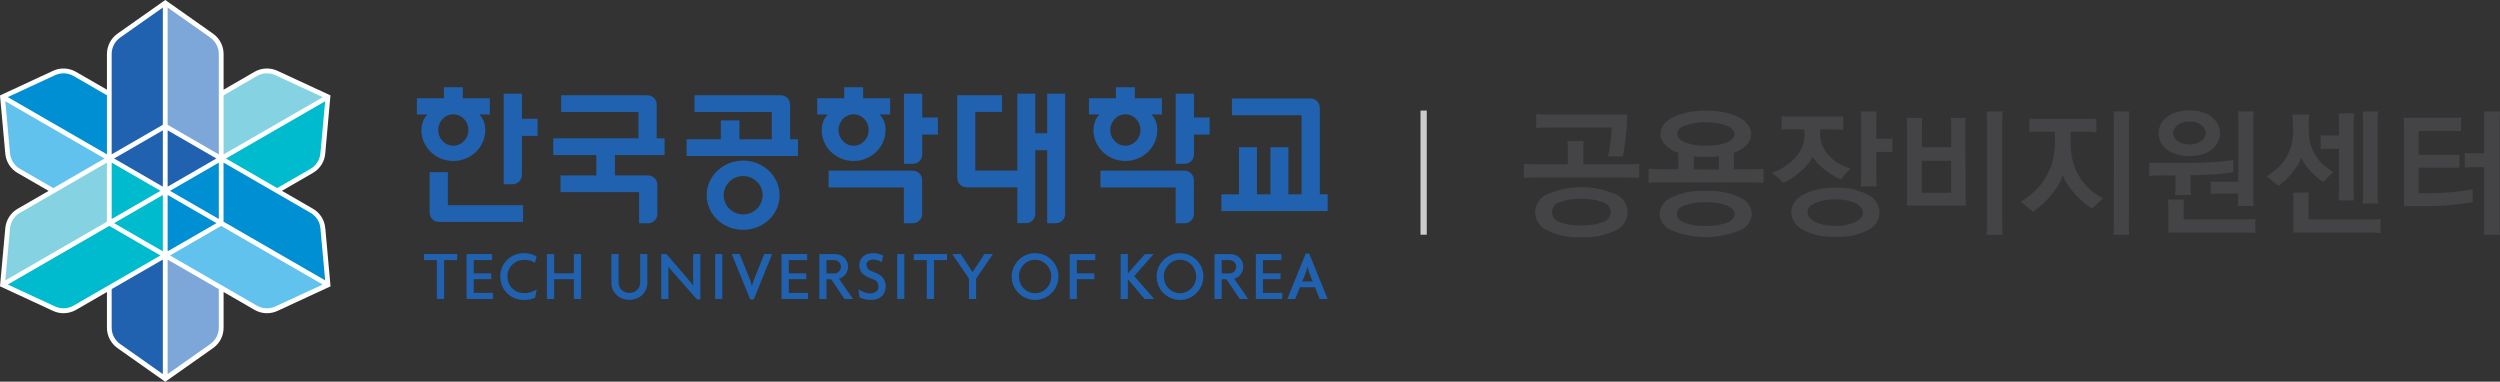 <?xml version="1.0" encoding="UTF-8"?><svg id="Layer_2" xmlns="http://www.w3.org/2000/svg" viewBox="0 0 391.34 59.74"><rect x="0" y="0" width="391.34" height="59.74" fill="#333333" stroke="none"/><defs><style>.cls-1{fill:#fff;}.cls-2{fill:#61c2ee;}.cls-3{fill:#00bbce;}.cls-4{fill:#84d2e2;}.cls-5{fill:#7da7d9;}.cls-6{fill:#008fd3;}.cls-7{fill:#ccc;}.cls-8{fill:#444446;}.cls-9{fill:#2062af;}</style></defs><g id="_이어_1"><g id="_이어_1-2"><path class="cls-8" d="M245.42,25.72v-2.84c0-.27-.03-.54-.07-.81h2.57c-.04,.27-.07,.54-.08,.81v2.84h7.11c.54,0,1.09,0,1.65-.07v2.2c-.56,0-1.11-.07-1.65-.07h-14.75c-.54,0-1.09,0-1.65,.07v-2.2c.56,0,1.11,.06,1.65,.07h5.22Zm2.12,11.4c-1.85,.12-3.7-.25-5.36-1.07-1.56-.67-2.28-2.48-1.61-4.03,.31-.72,.89-1.3,1.61-1.61,3.42-1.48,7.3-1.48,10.72,0,1.56,.66,2.29,2.45,1.63,4.01-.31,.74-.9,1.32-1.63,1.63-1.66,.82-3.51,1.19-5.36,1.07Zm-4.6-17.15h-1.23c-.37,0-.78,0-1.23,.08v-2.2c.45,0,.86,.07,1.23,.08h13c-.01,1.19-.08,2.37-.22,3.55-.13,1.06-.28,2.07-.45,3h-2.32c.13-.6,.26-1.32,.37-2.14,.11-.79,.18-1.58,.2-2.38h-9.35Zm0,13.2c0,.75,.5,1.4,1.22,1.61,1.08,.38,2.22,.55,3.36,.51,1.14,.04,2.27-.13,3.35-.51,.74-.19,1.26-.85,1.28-1.61,0-.68-.43-1.19-1.28-1.54-1.08-.38-2.21-.55-3.35-.51-1.14-.04-2.28,.13-3.36,.51-.69,.2-1.17,.82-1.2,1.54h-.02Z"/><path class="cls-8" d="M262.71,26.5v-2.57c-.78-.25-1.5-.69-2.08-1.27-.45-.47-.71-1.09-.71-1.74,0-.5,.18-.99,.49-1.39,.39-.48,.88-.88,1.43-1.16,.71-.34,1.46-.6,2.24-.76,.96-.21,1.95-.31,2.93-.3,.99,0,1.97,.09,2.94,.28,.78,.16,1.54,.42,2.25,.78,.55,.28,1.04,.67,1.42,1.16,.32,.41,.5,.92,.5,1.44,0,.65-.26,1.27-.71,1.73-.57,.55-1.25,.97-2,1.23v2.57h3c.54,0,1.09,0,1.65-.08v2.21c-.56,0-1.11-.07-1.65-.08h-14.7c-.54,0-1.09,0-1.65,.08v-2.22c.56,.05,1.11,.07,1.65,.08h3Zm-2.92,7.01c.06-1.15,.78-2.17,1.85-2.61,1.67-.77,3.51-1.11,5.35-1,1.85-.12,3.7,.22,5.38,1,1.07,.44,1.79,1.45,1.86,2.6-.08,1.14-.8,2.13-1.86,2.56-3.44,1.4-7.29,1.4-10.73,0-1.07-.44-1.79-1.44-1.86-2.59v.04Zm2.71,0c0,.59,.4,1.05,1.2,1.37,1.07,.37,2.19,.54,3.32,.49,1.12,.04,2.23-.13,3.28-.5,.83-.33,1.24-.77,1.24-1.34s-.41-1-1.24-1.37c-1.05-.38-2.16-.55-3.28-.51-1.13-.04-2.25,.13-3.32,.5-.81,.29-1.21,.75-1.21,1.32v.04Zm.07-12.56c0,.56,.41,1.01,1.23,1.35,1.03,.38,2.13,.55,3.23,.51,1.09,.04,2.19-.13,3.22-.49,.83-.32,1.25-.76,1.25-1.32s-.42-1-1.27-1.36c-1.03-.36-2.11-.53-3.2-.5-1.09-.04-2.18,.13-3.21,.49-.84,.3-1.26,.73-1.26,1.28v.04Zm6.5,5.6v-2.11c-.3,.05-.63,.09-1,.12h-2l-.94-.1v2.05l3.94,.04Z"/><path class="cls-8" d="M282.43,20.25h-2.72c-.24,0-.51,0-.81,.08v-2.15c.27,.04,.54,.06,.81,.07h8c.27,0,.55-.03,.82-.07v2.16c-.31,0-.58-.07-.82-.08h-2.79v.79c-.01,.63,.12,1.25,.38,1.82,.25,.54,.59,1.04,1,1.47,.44,.52,.98,.95,1.58,1.28,.56,.32,1.15,.58,1.77,.77-.29,.29-.57,.6-.85,.93s-.5,.58-.64,.76c-.43-.17-.84-.38-1.23-.63-.5-.3-.98-.63-1.43-1-.36-.28-.69-.59-1-.92-.29-.3-.54-.64-.76-1-.2,.46-.48,.89-.82,1.26-.73,.82-1.57,1.54-2.49,2.14-.4,.26-.81,.49-1.25,.68l-.78-.72-1-.85c.74-.26,1.45-.61,2.1-1.05,.65-.43,1.23-.95,1.73-1.55,.39-.47,.7-1,.92-1.56,.22-.59,.34-1.22,.33-1.85l-.05-.78Zm-2.05,13c0-.53,.16-1.05,.45-1.5,.34-.5,.79-.92,1.32-1.22,.68-.38,1.42-.66,2.18-.83,.98-.23,1.99-.34,3-.32,1.77-.1,3.53,.29,5.09,1.13,1.52,.67,2.2,2.44,1.53,3.96-.3,.69-.85,1.23-1.53,1.53-1.58,.82-3.35,1.19-5.12,1.05-1.78,.11-3.56-.28-5.14-1.11-1.04-.53-1.72-1.57-1.78-2.74v.05Zm2.57,0c0,.58,.4,1.07,1.18,1.48,1,.45,2.09,.67,3.19,.62,1.07,.05,2.14-.16,3.12-.61,.79-.4,1.18-.88,1.18-1.45s-.39-1.1-1.18-1.49c-.98-.43-2.05-.63-3.12-.58-1.09-.05-2.17,.15-3.18,.57-.79,.31-1.19,.8-1.19,1.39v.07Zm10.76-11.53h1.7c.27,0,.55-.03,.82-.07v2.2c-.27-.04-.54-.07-.81-.07h-1.71v4.32c0,.36,.03,.72,.07,1.08h-2.53c.05-.36,.07-.72,.09-1.08s0-.73,0-1.1v-8.45c0-.36,0-.73-.09-1.11h2.53c-.04,.37-.07,.74-.07,1.11v3.17Z"/><path class="cls-8" d="M307.71,32.17h-9.19v-12.61c0-.37-.03-.73-.07-1.1h2.46c-.04,.37-.07,.73-.07,1.1v3.49h4.6v-3.49c0-.35,0-.71-.08-1.1h2.35c-.05,.39-.07,.76-.08,1.1s0,.72,0,1.1l.08,11.51Zm-2.29-2v-5h-4.6v5h4.6Zm8,3.7v1.46c0,.46,0,1,.08,1.44h-2.53c.04-.48,.07-.96,.09-1.44V18.9c0-.49-.05-1-.09-1.46h2.53c0,.49-.07,1-.08,1.46,0,.46,0,1,0,1.44v13.53Z"/><path class="cls-8" d="M321.65,20.62h-3.14c-.28,0-.56,.04-.84,.08v-2.15c.3,0,.58,.06,.84,.07h8.78c.26,0,.55,0,.87-.07v2.16c-.29-.04-.58-.07-.87-.08h-3.16v1.69c0,.88,.09,1.76,.27,2.62,.18,.82,.47,1.6,.88,2.33,.41,.79,.95,1.52,1.59,2.14,.69,.66,1.47,1.21,2.32,1.64-.3,.26-.6,.54-.91,.84l-.77,.76c-.45-.26-.89-.56-1.29-.9-.44-.37-.86-.76-1.24-1.19-.45-.47-.86-.97-1.22-1.51-.35-.49-.64-1.03-.86-1.59-.2,.57-.46,1.12-.78,1.63-.33,.53-.69,1.03-1.08,1.51-.43,.52-.9,1-1.4,1.45-.44,.39-.91,.76-1.39,1.1l-.88-.72c-.33-.27-.69-.55-1.08-.84,.83-.5,1.61-1.09,2.31-1.76,.68-.66,1.27-1.41,1.73-2.24,.45-.77,.79-1.6,1-2.47,.24-.96,.35-1.94,.34-2.93l-.02-1.57Zm11.59,13.23v1.46c0,.46,0,1,.07,1.44h-2.5c.05-.48,.08-.96,.09-1.44V18.9c0-.49,0-1-.09-1.46h2.51c0,.49-.07,1-.07,1.46v14.95Z"/><path class="cls-8" d="M342.9,27.43v2.24c0,.28,.03,.57,.07,.85h-2.5c.04-.29,.06-.57,.07-.86v-2.19h-3.03c-.33,0-.69,0-1.08,.08v-2.1c.36,.05,.72,.07,1.08,.07h6.11l2.09-.1c.73,0,1.45-.1,2.16-.16s1.28-.14,1.73-.23v1.92c-.99,.18-1.99,.3-3,.35-1.13,.05-2.38,.1-3.7,.13Zm-5-6.59c0-.46,.11-.91,.31-1.32,.21-.45,.53-.85,.93-1.15,.45-.36,.95-.63,1.5-.8,.67-.21,1.36-.31,2.06-.3,.71-.01,1.41,.09,2.09,.3,.55,.17,1.05,.44,1.5,.8,.38,.31,.68,.7,.9,1.14,.2,.41,.31,.87,.31,1.33,0,.48-.1,.95-.31,1.38-.22,.44-.54,.83-.92,1.15-.45,.35-.96,.61-1.51,.78-.67,.19-1.36,.29-2.06,.28-.7,.01-1.41-.09-2.08-.3-.55-.16-1.06-.43-1.51-.78-.39-.3-.7-.69-.9-1.14-.2-.43-.31-.9-.31-1.37Zm1.52,15.54v-4.32c0-.27-.04-.55-.08-.82h2.55c-.04,.27-.07,.54-.07,.81v2.28h9.89c.42,0,.87,0,1.33-.08v2.23c-.46-.05-.91-.07-1.33-.08h-12.29v-.02Zm.73-15.54c.04,.47,.27,.9,.63,1.19,1.17,.8,2.7,.8,3.87,0,.36-.29,.59-.72,.63-1.19-.04-.47-.26-.91-.63-1.21-.54-.44-1.24-.65-1.94-.58-.71-.06-1.41,.16-1.94,.63-.35,.29-.57,.71-.62,1.16Zm10.21,9.47h-3.52c-.26,0-.53,.03-.79,.07v-2c.27,.04,.55,.07,.83,.08h3.5v-9.91c0-.36,0-.73-.09-1.11h2.51c-.05,.37-.08,.74-.09,1.11v12.6c0,.36,.03,.72,.08,1.08h-2.51c.04-.31,.07-.63,.07-.95,0-.32,.01-.64,.01-.97Z"/><path class="cls-8" d="M358.92,19.73v-.88c0-.29-.05-.59-.09-.91h2.66c-.05,.32-.07,.62-.09,.91s0,.58,0,.88v.63c0,.76,.09,1.51,.29,2.24,.18,.64,.46,1.24,.81,1.8,.33,.52,.73,.99,1.19,1.4,.47,.42,.99,.79,1.54,1.11-.28,.26-.55,.53-.81,.81l-.73,.77c-.33-.19-.65-.42-.94-.67-.33-.28-.65-.59-.94-.91-.33-.33-.63-.68-.91-1.06-.26-.35-.49-.74-.67-1.14-.17,.45-.39,.89-.65,1.29-.27,.4-.56,.78-.87,1.15-.31,.38-.65,.74-1,1.08-.34,.31-.69,.6-1.06,.87l-.42-.34-.44-.38-.49-.39-.5-.39c.58-.35,1.12-.76,1.63-1.2,1.09-.96,1.87-2.22,2.24-3.63,.21-.79,.31-1.61,.3-2.43l-.05-.61Zm.08,16.65v-5.4c0-.28-.03-.56-.07-.83h2.5c-.04,.27-.06,.55-.07,.82v3.38h9.95c.43,0,.87,0,1.33-.08v2.21c-.46-.05-.9-.07-1.33-.08h-12.31v-.02Zm7.14-13.08h-2.11c-.25,0-.5,.04-.75,.08v-2.24c.25,.04,.51,.07,.77,.08h2.09v-2.21c0-.42,0-.84-.07-1.27h2.42c0,.43-.06,.85-.06,1.27v11.1c0,.42,.02,.84,.06,1.26h-2.42c0-.42,.05-.84,.07-1.26s0-.84,0-1.27v-5.54Zm6.05,6v1.28c0,.42,0,.85,.08,1.27h-2.45c.05-.42,.08-.84,.09-1.27s0-.85,0-1.28v-10.57c0-.42,0-.85-.07-1.28h2.42c-.05,.43-.07,.86-.08,1.28s0,.84,0,1.27v9.3Z"/><path class="cls-8" d="M376.32,20.66v-1.1c0-.38,0-.75-.09-1.12h8c.33,0,.67-.02,1-.07v2.14h-6.62v3.74h6.38v2h-6.38v4h1.63c.57,0,1.3,0,2.2-.08,.81-.03,1.62-.09,2.42-.2,.85-.11,1.58-.21,2.2-.31v2l-2.14,.29c-.83,.11-1.66,.18-2.48,.23s-1.79,.09-2.77,.09h-3.35v-11.61Zm12.56,5.52h-2.26c-.26,0-.53,.03-.79,.07v-2.32c.27,.04,.55,.07,.82,.07h2.23v-5.1c0-.49,0-1-.09-1.46h2.55c0,.49-.07,1-.07,1.46v16.41c0,.46,0,1,.07,1.44h-2.55c.04-.48,.07-.96,.09-1.44v-9.13Z"/><rect class="cls-7" x="222.36" y="17.31" width=".98" height="19.43"/><g><g><polygon class="cls-9" points="77.18 46.8 77.18 45.85 74.16 45.85 74.16 43.7 76.9 43.7 76.9 42.79 74.16 42.79 74.16 40.72 77.04 40.72 77.04 39.77 73.03 39.77 73.03 46.8 77.18 46.8"/><polygon class="cls-9" points="89.83 42.79 86.74 42.79 86.74 39.77 85.61 39.77 85.61 46.8 86.74 46.8 86.74 43.7 89.83 43.7 89.83 46.8 90.96 46.8 90.96 39.77 89.83 39.77 89.83 42.79"/><rect class="cls-9" x="111.95" y="39.77" width="1.12" height="7.03"/><rect class="cls-9" x="140.44" y="39.77" width="1.12" height="7.03"/><path class="cls-9" d="M204.39,39.7l-2.88,7.1h1.24l.73-1.83h2.37l.73,1.83h1.24l-2.88-7.1h-.56Zm-.54,4.36l.59-1.48,.21-.77h.03l.21,.77,.59,1.48h-1.64Z"/><polygon class="cls-9" points="154.09 39.77 152.24 42.6 150.39 39.77 149.06 39.77 151.68 43.62 151.68 46.8 152.8 46.8 152.8 43.62 155.42 39.77 154.09 39.77"/><polygon class="cls-9" points="66.36 40.72 68.39 40.72 68.39 46.8 69.52 46.8 69.52 40.72 71.56 40.72 71.56 39.77 66.36 39.77 66.36 40.72"/><polygon class="cls-9" points="143.04 40.72 145.08 40.72 145.08 46.8 146.2 46.8 146.2 40.72 148.24 40.72 148.24 39.77 143.04 39.77 143.04 40.72"/><polygon class="cls-9" points="126.49 46.8 126.49 45.85 123.47 45.85 123.47 43.7 126.21 43.7 126.21 42.79 123.47 42.79 123.47 40.72 126.35 40.72 126.35 39.77 122.34 39.77 122.34 46.8 126.49 46.8"/><polygon class="cls-9" points="200.73 46.8 200.73 45.85 197.7 45.85 197.7 43.7 200.45 43.7 200.45 42.79 197.7 42.79 197.7 40.72 200.59 40.72 200.59 39.77 196.58 39.77 196.58 46.8 200.73 46.8"/><polygon class="cls-9" points="167.45 39.77 167.45 46.8 168.57 46.8 168.57 43.7 171.31 43.7 171.31 42.79 168.57 42.79 168.57 40.72 171.45 40.72 171.45 39.77 167.45 39.77"/><path class="cls-9" d="M79.43,43.28c0-1.49,1.14-2.6,2.68-2.6,.62,0,1.13,.15,1.64,.46l.23-1.03c-.7-.34-1.26-.48-2.01-.48-2.05,0-3.66,1.6-3.66,3.66s1.6,3.66,3.66,3.66c.67,0,1.12-.07,1.78-.33l.26-1.31c-.54,.36-1.22,.58-1.89,.58-1.54,0-2.68-1.11-2.68-2.6Z"/><path class="cls-9" d="M100.21,44.21c0,.95-.72,1.65-1.69,1.65s-1.69-.7-1.69-1.65v-4.44h-1.12v4.55c0,1.47,1.23,2.62,2.81,2.62s2.81-1.15,2.81-2.62v-4.55h-1.12v4.44Z"/><path class="cls-9" d="M190.12,39.77v7.03h1.12v-3.09h.74l2.08,3.09h1.33l-2.19-3.16c.82-.24,1.42-1,1.42-1.89,0-1.09-.88-1.97-1.97-1.97h-2.53Zm1.12,.95h1.23c.58,0,1.04,.47,1.04,1.04s-.47,1.04-1.04,1.04h-1.23v-2.09Z"/><path class="cls-9" d="M128.25,39.77v7.03h1.12v-3.09h.74l2.08,3.09h1.33l-2.19-3.16c.82-.24,1.42-1,1.42-1.89,0-1.09-.88-1.97-1.97-1.97h-2.53Zm1.12,.95h1.23c.58,0,1.04,.47,1.04,1.04s-.47,1.04-1.04,1.04h-1.23v-2.09Z"/><polygon class="cls-9" points="180.58 39.77 179.22 39.77 176.55 42.8 176.55 39.77 175.43 39.77 175.43 46.8 176.55 46.8 176.55 43.7 179.17 46.8 180.68 46.8 177.54 43.22 180.58 39.77"/><polygon class="cls-9" points="108.5 43.7 108.52 44.67 108.5 44.68 108.09 44.15 104.32 39.77 103.51 39.77 103.51 46.8 104.63 46.8 104.63 42.72 104.62 41.75 104.63 41.75 105.05 42.27 109.1 46.87 109.63 46.87 109.63 39.77 108.5 39.77 108.5 43.7"/><path class="cls-9" d="M162.03,39.63c-2.02,0-3.66,1.64-3.66,3.66s1.64,3.66,3.66,3.66,3.66-1.64,3.66-3.66-1.64-3.66-3.66-3.66Zm0,6.27c-1.4,0-2.53-1.17-2.53-2.62s1.13-2.62,2.53-2.62,2.53,1.17,2.53,2.62-1.13,2.62-2.53,2.62Z"/><path class="cls-9" d="M184.71,39.63c-2.02,0-3.66,1.64-3.66,3.66s1.64,3.66,3.66,3.66,3.66-1.64,3.66-3.66-1.64-3.66-3.66-3.66Zm0,6.27c-1.4,0-2.53-1.17-2.53-2.62s1.13-2.62,2.53-2.62,2.53,1.17,2.53,2.62-1.13,2.62-2.53,2.62Z"/><path class="cls-9" d="M137.34,42.82c-.14-.06-.46-.21-.94-.38-.48-.17-.78-.58-.78-.99,0-.36,.28-.81,1.09-.81s1.32,.4,1.32,.4l.21-1s-.59-.41-1.55-.41c-1.22,0-2.18,.65-2.18,1.91,0,.49,.2,1.07,.65,1.42,.25,.2,.37,.27,.64,.4,.24,.12,.47,.21,.8,.33,.55,.19,.91,.46,.91,1.25,0,.7-.77,1-1.31,1-.94,0-1.83-.68-1.83-.68l.19,1.27c.61,.33,1.12,.42,1.69,.42,2.14,0,2.39-1.5,2.39-2.13,0-1.44-1.1-1.89-1.31-1.99Z"/><polygon class="cls-9" points="117.99 46.87 120.87 39.77 119.63 39.77 117.94 43.98 117.72 44.76 117.69 44.76 117.48 43.98 115.79 39.77 114.55 39.77 117.43 46.87 117.99 46.87"/></g><g><path class="cls-9" d="M206.6,30.41v-13.54c0-.81-.65-1.46-1.46-1.46h-12.3v2.62h10.9v12.39h-2.06v-7.38h-2.81v7.38h-2.11v-7.38h-2.81v7.38h-2.76v2.62h16.64v-2.62h-1.23Z"/><path class="cls-9" d="M142.88,26.72h-13.17v2.62h11.78v5.61h1.4c.81,0,1.47-.66,1.46-1.47,0-1.75,0-3.55-.01-5.3,0-.81-.66-1.46-1.46-1.46Z"/><path class="cls-9" d="M144.36,14.66h-2.86v10.98h1.4c.81,0,1.46-.65,1.46-1.46v-3.11h2.45v-2.67h-2.45v-3.74Z"/><path class="cls-9" d="M123.67,16.37c0-.81-.65-1.46-1.46-1.46h-13.5v2.62h12.1v4.27h-5.06v-2.95h-2.91v2.95h-5.36v2.62h17.43v-2.62h-1.23v-5.42Z"/><path class="cls-9" d="M102.8,16.37c0-.81-.66-1.46-1.46-1.46h-13.5v2.62h12.1v4.12h-13.33v2.62h6.74v3.19h-5.61v2.62h12.3v4.87h1.4c.81,0,1.46-.65,1.46-1.46v-4.57c0-.81-.65-1.46-1.46-1.46h-5.18v-3.19h7.77v-2.62h-1.23v-5.28Z"/><path class="cls-9" d="M81.7,14.66h-2.86v14.18h1.4c.81,0,1.46-.65,1.46-1.46v-6.11h2.45v-2.67h-2.45v-3.94Z"/><path class="cls-9" d="M70.11,26.96h-2.86v6.32c0,.81,.66,1.46,1.46,1.46h13.17v-2.62h-11.77v-5.17Z"/><path class="cls-9" d="M163.92,20.86h-1.86v-6.2h-2.81v12.05h-6.58v-9.19h4.18v-2.62h-7v12.96c0,.81,.65,1.46,1.46,1.46h7.94v5.61h1.35c.81,0,1.46-.65,1.46-1.46v-9.95h1.86v11.42h1.35c.81,0,1.46-.65,1.46-1.46V14.66h-2.81v6.2Z"/><path class="cls-9" d="M65.96,20.35c0,2.68,2.24,4.85,5,4.85s5-2.17,5-4.85c0-1.06-.35-1.85-.94-2.43h1.66v-2.54h-4.23v-1.72h-2.96v1.72h-4.23v2.54h1.66c-.59,.58-.94,1.37-.94,2.43Zm5,2.46c-1.3,0-2.36-1.1-2.36-2.46s1.06-2.46,2.36-2.46,2.36,1.1,2.36,2.46-1.06,2.46-2.36,2.46Z"/><path class="cls-9" d="M128.62,20.35c0,2.68,2.24,4.85,5,4.85s5-2.17,5-4.85c0-1.06-.35-1.85-.94-2.43h1.66v-2.54h-4.23v-1.72h-2.96v1.72h-4.23v2.54h1.66c-.59,.58-.94,1.37-.94,2.43Zm5,2.46c-1.3,0-2.36-1.1-2.36-2.46s1.06-2.46,2.36-2.46,2.36,1.1,2.36,2.46-1.06,2.46-2.36,2.46Z"/><path class="cls-9" d="M185.42,26.72h-13.16v2.62h11.77v5.61h1.4c.81,0,1.46-.66,1.46-1.47,0-1.75,0-3.55-.01-5.3,0-.81-.66-1.46-1.46-1.46Z"/><path class="cls-9" d="M186.9,14.66h-2.86v10.98h1.4c.81,0,1.46-.65,1.46-1.46v-3.11h2.45v-2.67h-2.45v-3.74Z"/><path class="cls-9" d="M171.16,20.35c0,2.68,2.24,4.85,5,4.85s5-2.17,5-4.85c0-1.06-.35-1.85-.94-2.43h1.66v-2.54h-4.23v-1.72h-2.96v1.72h-4.23v2.54h1.66c-.59,.58-.94,1.37-.94,2.43Zm5,2.46c-1.3,0-2.36-1.1-2.36-2.46s1.06-2.46,2.36-2.46,2.36,1.1,2.36,2.46-1.06,2.46-2.36,2.46Z"/><path class="cls-9" d="M116.33,25.14c-3.16,0-5.71,2.43-5.71,5.42s2.56,5.42,5.71,5.42,5.71-2.43,5.71-5.42-2.56-5.42-5.71-5.42Zm0,8.42c-1.68,0-3.05-1.34-3.05-3s1.37-3,3.05-3,3.05,1.34,3.05,3-1.37,3-3.05,3Z"/></g><g><path class="cls-1" d="M50.91,35.69c-.11-1.26-.83-2.39-1.93-3.02l-4.85-2.8,4.85-2.8c1.1-.63,1.82-1.76,1.93-3.02l.82-9.12-8.31-3.85c-1.14-.53-2.48-.47-3.58,.16l-4.84,2.8v-5.59c0-1.26-.62-2.45-1.65-3.18L25.87,0l-7.48,5.27c-1.03,.73-1.65,1.92-1.65,3.18v5.59l-4.85-2.8c-1.1-.63-2.44-.69-3.58-.16L0,14.94l.83,9.12c.11,1.26,.83,2.39,1.93,3.02l4.85,2.8-4.85,2.8c-1.09,.63-1.81,1.76-1.93,3.02l-.83,9.12,8.31,3.85c.52,.24,1.07,.36,1.63,.36,.67,0,1.35-.17,1.95-.52l4.85-2.8v5.6c0,1.26,.62,2.45,1.65,3.18l7.48,5.27,7.48-5.27c1.04-.73,1.65-1.91,1.65-3.18v-5.6l4.85,2.8c.6,.35,1.27,.52,1.95,.52,.56,0,1.11-.12,1.63-.36l8.31-3.85-.82-9.12Z"/><g><polygon class="cls-9" points="25.49 29.22 25.49 20.4 17.86 24.81 25.49 29.22"/><path class="cls-9" d="M17.48,51.29c0,1.02,.5,1.98,1.33,2.56l6.68,4.71v-17.93l-8.01,4.62v6.03Z"/><path class="cls-9" d="M25.49,1.18l-6.68,4.7c-.83,.59-1.33,1.55-1.33,2.57v15.71l8.01-4.63V1.18Z"/><polygon class="cls-9" points="26.24 20.4 26.24 29.22 33.87 24.81 26.24 20.4"/></g><g><path class="cls-5" d="M26.24,58.56l6.68-4.71c.83-.59,1.33-1.54,1.33-2.56v-6.03l-8.01-4.62v17.93Z"/><path class="cls-5" d="M32.92,5.88L26.24,1.18V19.54l8.01,4.63V8.46c0-1.02-.5-1.98-1.33-2.57Z"/></g><g><path class="cls-6" d="M8.62,11.77L1.21,15.2l15.53,8.96h0V14.92l-5.22-3.02c-.89-.51-1.97-.56-2.89-.13Z"/><path class="cls-6" d="M50.9,43.89l-.74-8.14c-.09-1.02-.67-1.93-1.56-2.44l-13.61-7.86v9.25l15.9,9.18Z"/><polygon class="cls-6" points="34.25 34.28 34.25 25.46 26.61 29.87 34.25 34.28"/><polygon class="cls-6" points="26.24 39.34 33.88 34.93 26.24 30.52 26.24 39.34"/></g><g><path class="cls-2" d="M1.57,23.99c.09,1.02,.67,1.93,1.56,2.44l5.22,3.01,8.01-4.63L.83,15.85l.74,8.14Z"/><path class="cls-2" d="M34.62,35.36h0l-8.01,4.63,13.6,7.85c.89,.51,1.97,.56,2.89,.13l7.41-3.43-15.9-9.18Z"/></g><g><polygon class="cls-3" points="17.48 25.46 17.48 34.28 25.12 29.87 17.48 25.46"/><polygon class="cls-3" points="25.49 39.34 25.49 30.52 17.86 34.93 25.49 39.34"/><path class="cls-3" d="M17.11,35.36L1.21,44.54l7.41,3.43c.93,.43,2.01,.38,2.89-.13l13.6-7.85-8.01-4.63h0Z"/><path class="cls-3" d="M35.37,24.81l8.01,4.63,5.22-3.01c.88-.51,1.46-1.42,1.56-2.44l.74-8.14-15.53,8.96Z"/></g><g><path class="cls-4" d="M1.57,35.75l-.74,8.14,5.28-3.05,10.62-6.13v-9.25l-13.61,7.86c-.88,.51-1.46,1.42-1.56,2.44Z"/><path class="cls-4" d="M43.11,11.77c-.92-.43-2-.38-2.89,.13l-5.22,3.02v9.25h0l15.53-8.96-7.41-3.43Z"/></g></g></g></g></g></svg>